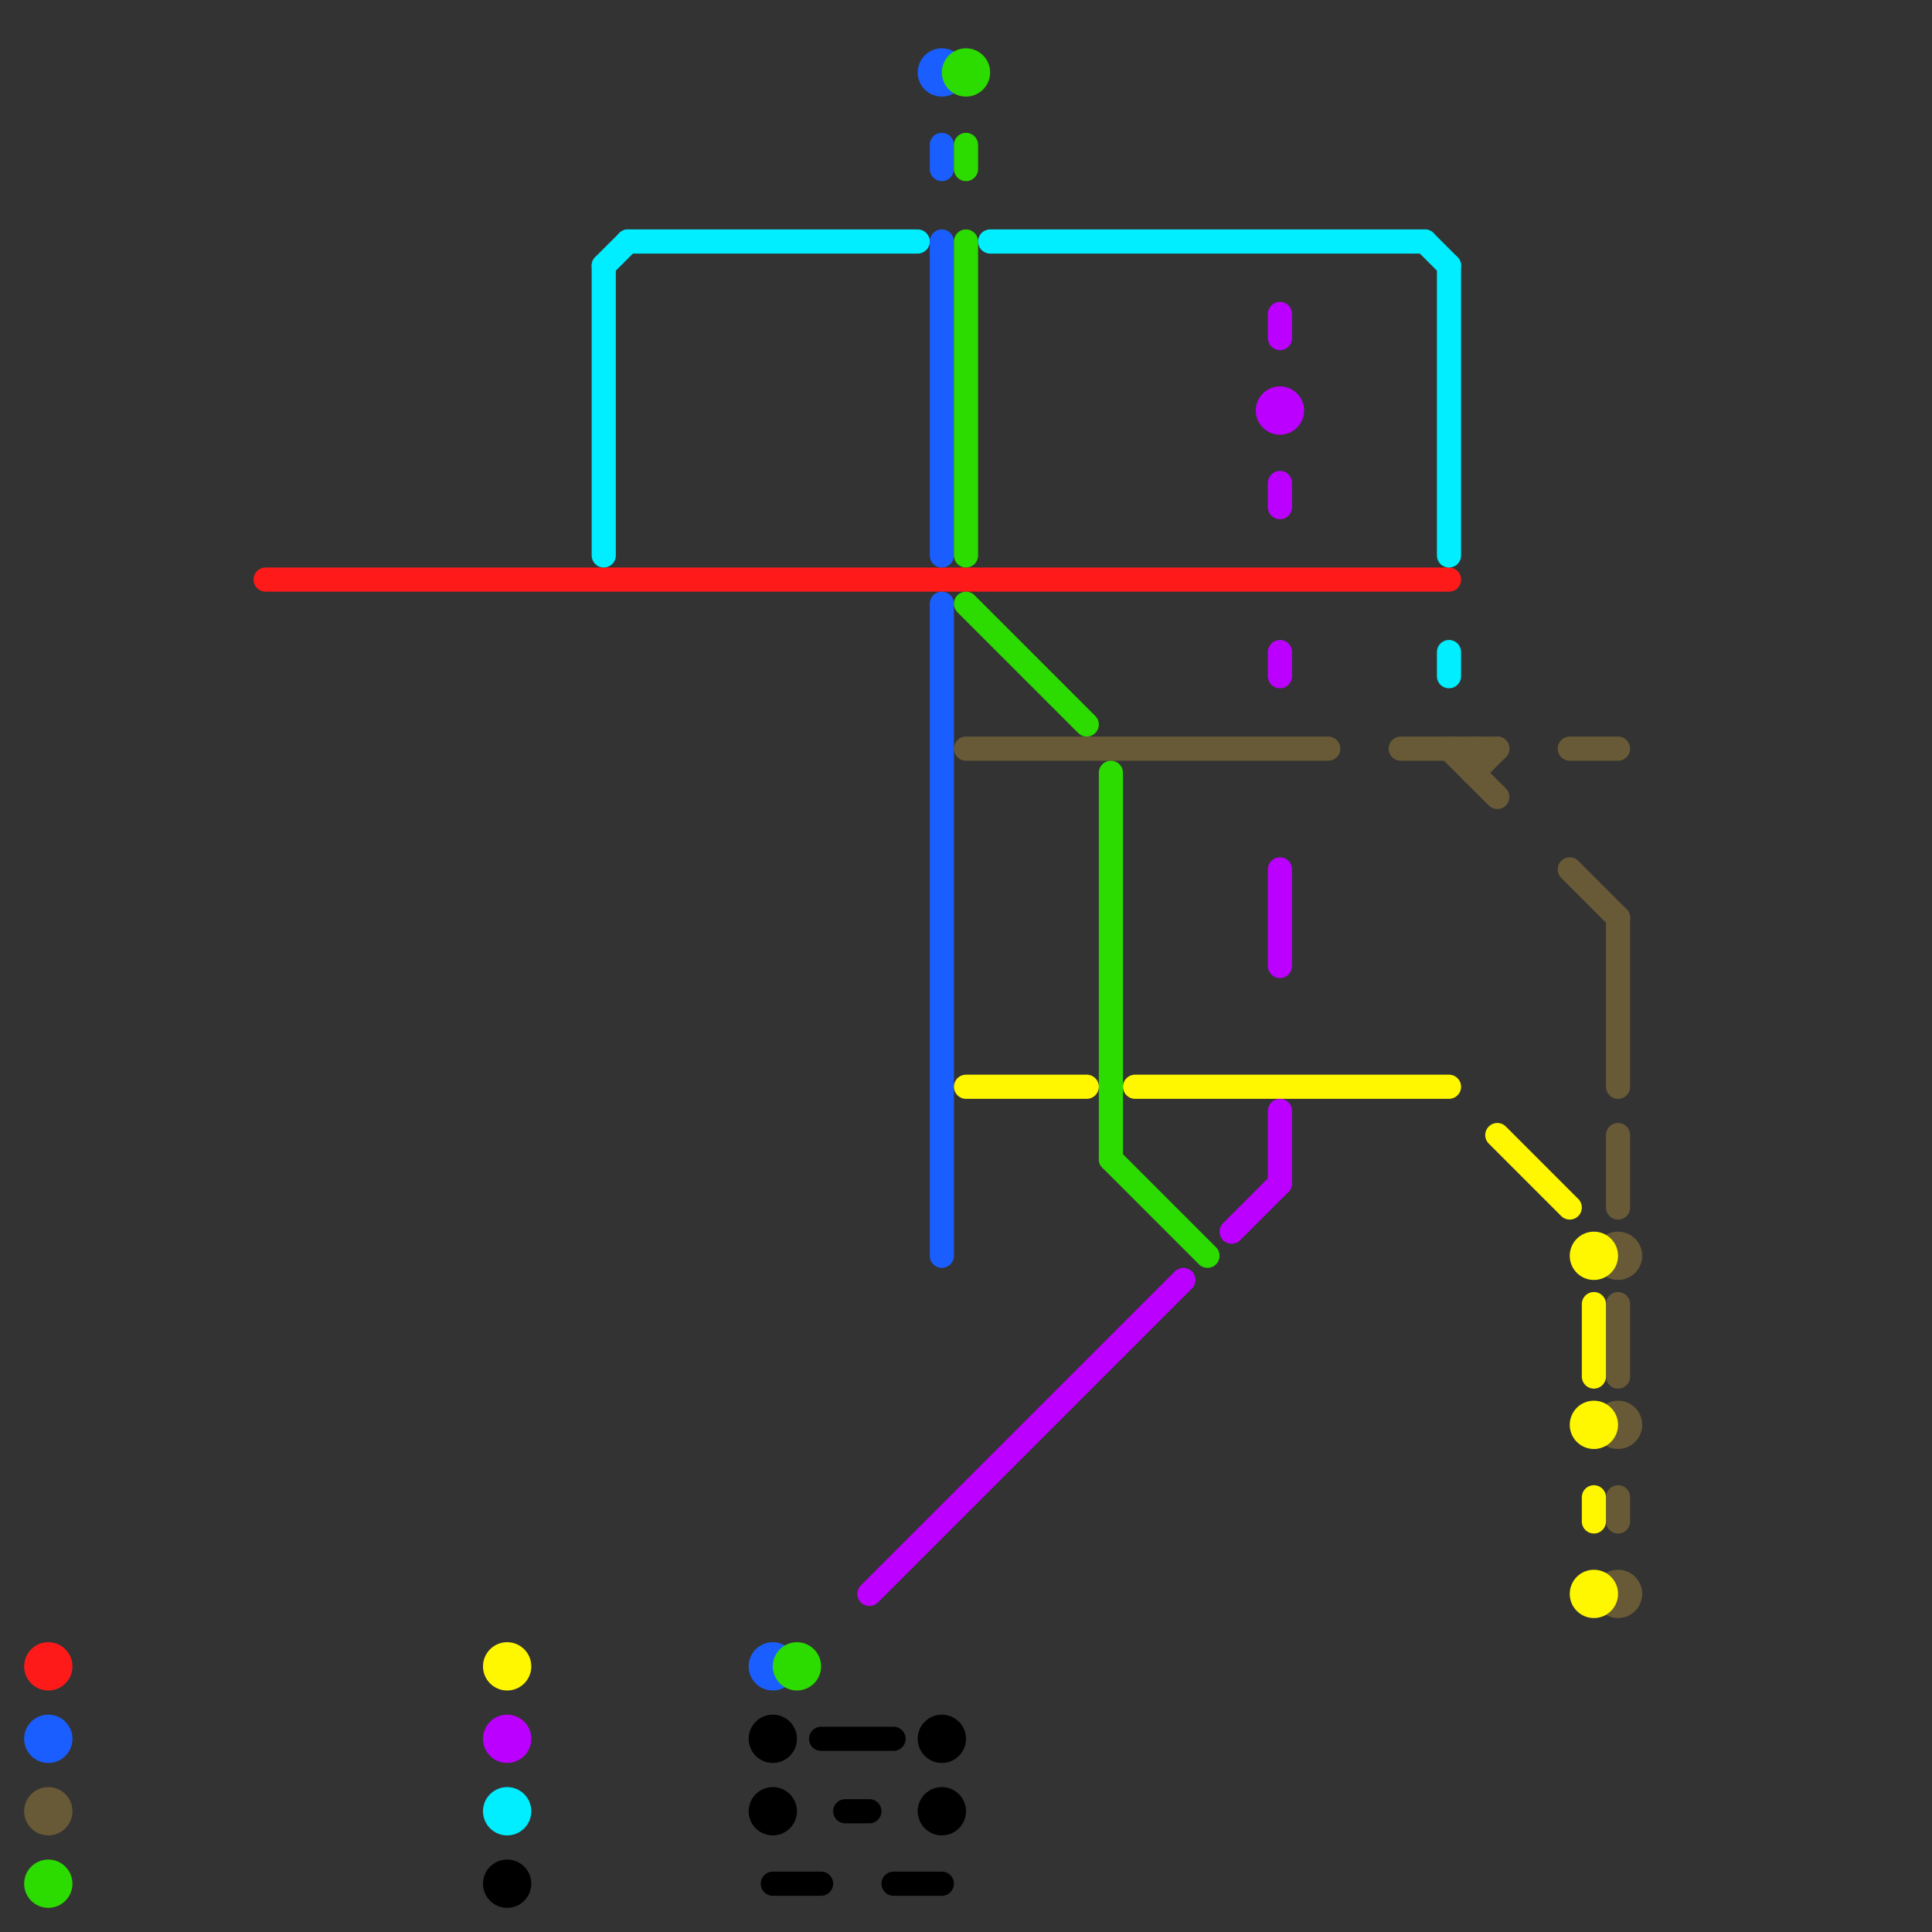 
<svg version="1.1" xmlns="http://www.w3.org/2000/svg" viewBox="0 0 80 80">
<rect x="0" y="0" width="80" height="80" fill="#333333" stroke="none"/>
<style>text { font: 1px Helvetica; font-weight: 600; white-space: pre; dominant-baseline: central; } line { stroke-width: 1; fill: none; stroke-linecap: round; stroke-linejoin: round; } .c0 { stroke: #ff1a1a } .c1 { stroke: #1a5eff } .c2 { stroke: #685a37 } .c3 { stroke: #2cdb00 } .c4 { stroke: #fff700 } .c5 { stroke: #bb00ff } .c6 { stroke: #00eeff } .c7 { stroke: #000000 }</style><defs><g id="wm-xf"><circle r="1.2" fill="#000"/><circle r="0.9" fill="#fff"/><circle r="0.6" fill="#000"/><circle r="0.3" fill="#fff"/></g><g id="wm"><circle r="0.6" fill="#000"/><circle r="0.3" fill="#fff"/></g></defs><line class="c0" x1="11" y1="24" x2="60" y2="24"/><circle cx="2" cy="69" r="1" fill="#ff1a1a" /><line class="c1" x1="39" y1="6" x2="39" y2="7"/><line class="c1" x1="39" y1="25" x2="39" y2="52"/><line class="c1" x1="39" y1="10" x2="39" y2="23"/><circle cx="2" cy="72" r="1" fill="#1a5eff" /><circle cx="39" cy="3" r="1" fill="#1a5eff" /><circle cx="32" cy="69" r="1" fill="#1a5eff" /><line class="c2" x1="67" y1="54" x2="67" y2="57"/><line class="c2" x1="40" y1="31" x2="55" y2="31"/><line class="c2" x1="65" y1="31" x2="67" y2="31"/><line class="c2" x1="60" y1="31" x2="62" y2="33"/><line class="c2" x1="58" y1="31" x2="62" y2="31"/><line class="c2" x1="65" y1="36" x2="67" y2="38"/><line class="c2" x1="67" y1="62" x2="67" y2="63"/><line class="c2" x1="61" y1="32" x2="62" y2="31"/><line class="c2" x1="61" y1="31" x2="61" y2="32"/><line class="c2" x1="67" y1="38" x2="67" y2="45"/><line class="c2" x1="67" y1="47" x2="67" y2="50"/><circle cx="67" cy="59" r="1" fill="#685a37" /><circle cx="67" cy="66" r="1" fill="#685a37" /><circle cx="67" cy="52" r="1" fill="#685a37" /><circle cx="2" cy="75" r="1" fill="#685a37" /><line class="c3" x1="40" y1="10" x2="40" y2="23"/><line class="c3" x1="46" y1="48" x2="50" y2="52"/><line class="c3" x1="40" y1="6" x2="40" y2="7"/><line class="c3" x1="40" y1="25" x2="45" y2="30"/><line class="c3" x1="46" y1="32" x2="46" y2="48"/><circle cx="40" cy="3" r="1" fill="#2cdb00" /><circle cx="33" cy="69" r="1" fill="#2cdb00" /><circle cx="2" cy="78" r="1" fill="#2cdb00" /><line class="c4" x1="62" y1="47" x2="65" y2="50"/><line class="c4" x1="66" y1="54" x2="66" y2="57"/><line class="c4" x1="47" y1="45" x2="60" y2="45"/><line class="c4" x1="66" y1="62" x2="66" y2="63"/><line class="c4" x1="40" y1="45" x2="45" y2="45"/><circle cx="21" cy="69" r="1" fill="#fff700" /><circle cx="66" cy="52" r="1" fill="#fff700" /><circle cx="66" cy="59" r="1" fill="#fff700" /><circle cx="66" cy="66" r="1" fill="#fff700" /><line class="c5" x1="53" y1="27" x2="53" y2="28"/><line class="c5" x1="36" y1="66" x2="49" y2="53"/><line class="c5" x1="53" y1="46" x2="53" y2="49"/><line class="c5" x1="53" y1="36" x2="53" y2="40"/><line class="c5" x1="51" y1="51" x2="53" y2="49"/><line class="c5" x1="53" y1="13" x2="53" y2="14"/><line class="c5" x1="53" y1="20" x2="53" y2="21"/><circle cx="53" cy="17" r="1" fill="#bb00ff" /><circle cx="21" cy="72" r="1" fill="#bb00ff" /><line class="c6" x1="26" y1="10" x2="38" y2="10"/><line class="c6" x1="59" y1="10" x2="60" y2="11"/><line class="c6" x1="41" y1="10" x2="59" y2="10"/><line class="c6" x1="60" y1="27" x2="60" y2="28"/><line class="c6" x1="25" y1="11" x2="25" y2="23"/><line class="c6" x1="60" y1="11" x2="60" y2="23"/><line class="c6" x1="25" y1="11" x2="26" y2="10"/><circle cx="21" cy="75" r="1" fill="#00eeff" /><line class="c7" x1="34" y1="72" x2="37" y2="72"/><line class="c7" x1="37" y1="78" x2="39" y2="78"/><line class="c7" x1="32" y1="78" x2="34" y2="78"/><line class="c7" x1="35" y1="75" x2="36" y2="75"/><circle cx="32" cy="72" r="1" fill="#000000" /><circle cx="32" cy="75" r="1" fill="#000000" /><circle cx="39" cy="72" r="1" fill="#000000" /><circle cx="39" cy="75" r="1" fill="#000000" /><circle cx="21" cy="78" r="1" fill="#000000" />
</svg>

